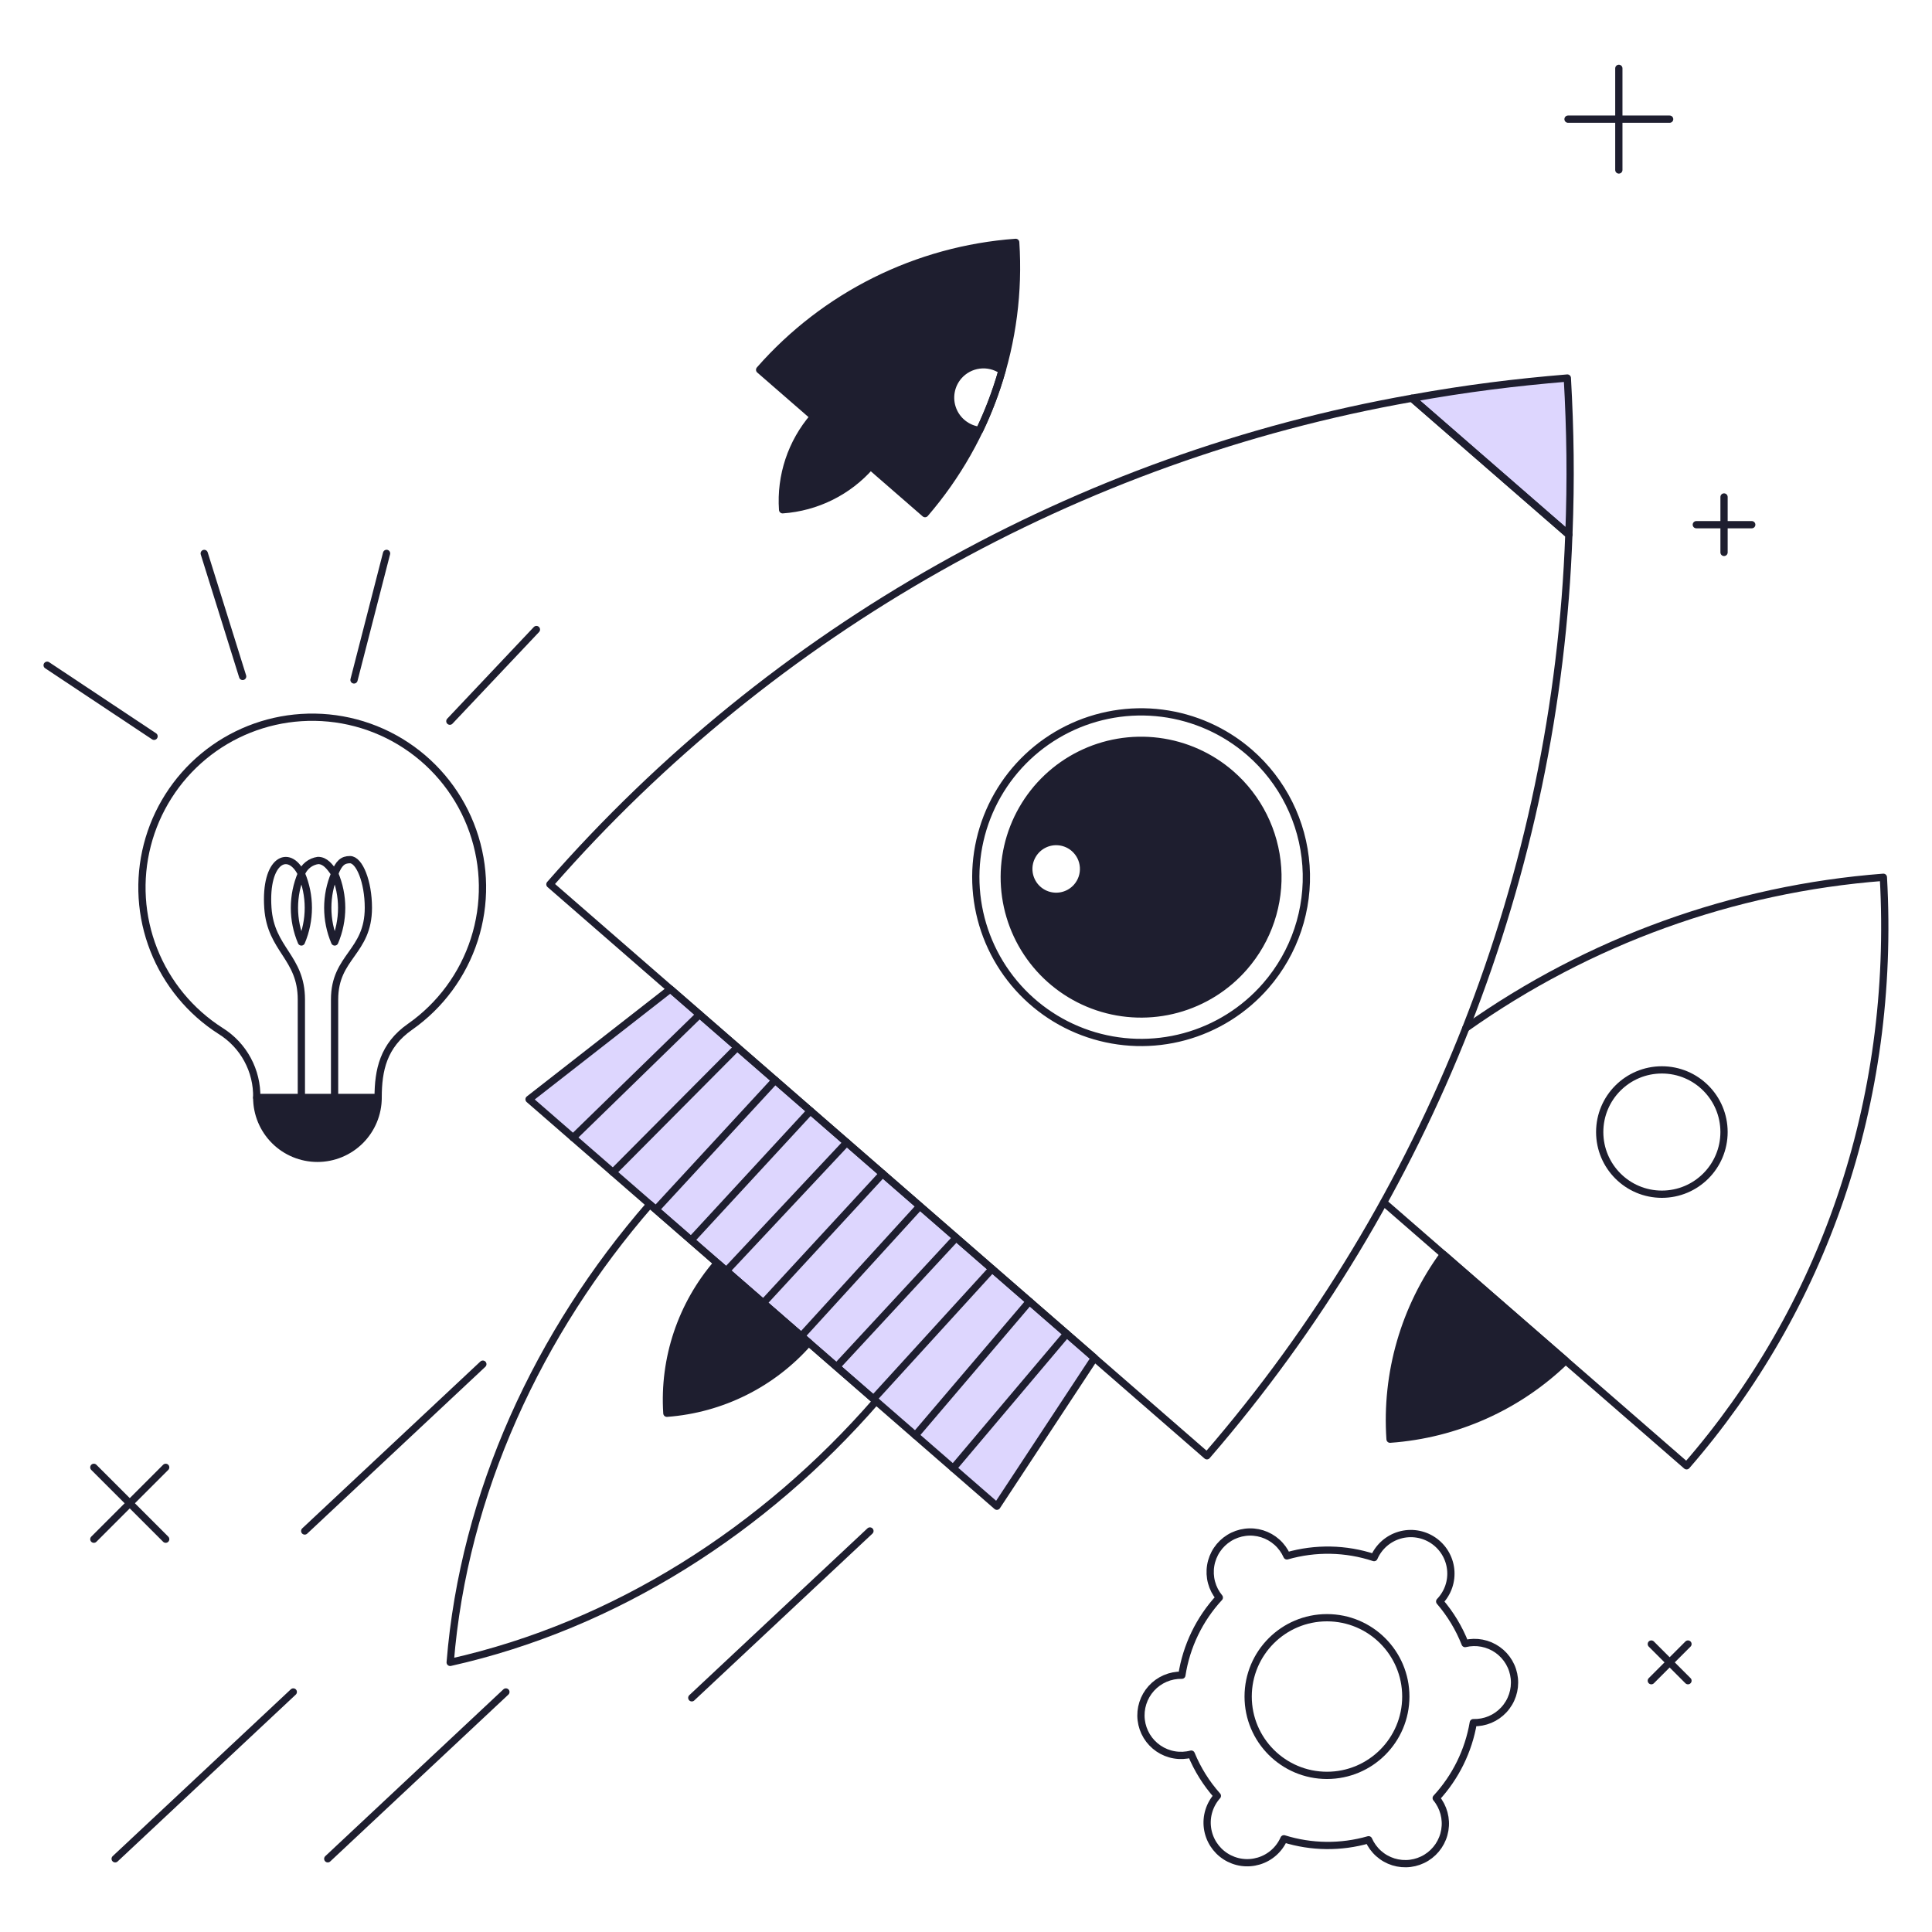 <?xml version="1.0" encoding="UTF-8"?> <svg xmlns="http://www.w3.org/2000/svg" fill="none" viewBox="0.125 0.125 199.75 199.75" height="400" width="400" stroke-width="0.75"><g id="start-up-team--work-start-up-team"><g id="rocket 2"><path id="Vector" fill="#1e1e2f" d="M149.366 129.817C145.333 135.337 143.377 142.103 143.843 148.923C150.662 148.439 157.092 145.565 162 140.806L149.366 129.817Z"></path><path id="Vector_2" stroke="#1e1e2f" stroke-linecap="round" stroke-linejoin="round" d="M149.366 129.817C145.333 135.337 143.377 142.103 143.843 148.923C150.662 148.439 157.092 145.565 162 140.806L149.366 129.817Z"></path><path id="Vector_3" stroke="#1e1e2f" stroke-linecap="round" stroke-linejoin="round" d="M143.207 124.46L174.5 151.675C188.509 135.569 196.164 114.197 194.848 90.827C179.311 92.021 164.39 97.413 151.679 106.427"></path><path id="Vector_4" stroke="#1e1e2f" stroke-linecap="round" stroke-linejoin="round" d="M171.946 123.595C175.496 123.595 178.373 120.718 178.373 117.168C178.373 113.618 175.496 110.741 171.946 110.741C168.397 110.741 165.519 113.618 165.519 117.168C165.519 120.718 168.397 123.595 171.946 123.595Z"></path></g><g id="rocket 3"><path id="Vector_5" fill="#1e1e2f" d="M84.239 43.207C81.946 45.867 80.796 49.326 81.039 52.83C84.543 52.586 87.808 50.969 90.126 48.33L84.239 43.207Z"></path><path id="Vector_6" stroke="#1e1e2f" stroke-linecap="round" stroke-linejoin="round" d="M84.239 43.207C81.946 45.867 80.796 49.326 81.039 52.83C84.543 52.586 87.808 50.969 90.126 48.33L84.239 43.207Z"></path><path id="Vector_7" fill="#1e1e2f" d="M103.726 38.431C104.925 34.123 105.402 29.647 105.139 25.183C94.927 25.928 85.417 30.66 78.664 38.358L95.764 53.229C98.024 50.63 99.921 47.737 101.403 44.629C100.891 44.567 100.4 44.389 99.967 44.11C99.533 43.83 99.169 43.456 98.901 43.015C98.634 42.574 98.47 42.078 98.422 41.564C98.374 41.051 98.443 40.533 98.624 40.05C98.805 39.567 99.094 39.132 99.468 38.777C99.842 38.422 100.291 38.156 100.783 38C101.274 37.844 101.795 37.801 102.305 37.876C102.816 37.95 103.302 38.139 103.729 38.429L103.726 38.431Z"></path><path id="Vector_8" stroke="#1e1e2f" stroke-linecap="round" stroke-linejoin="round" d="M105.139 25.183C94.927 25.928 85.417 30.66 78.664 38.358L95.764 53.229C102.447 45.472 105.814 35.4 105.139 25.183V25.183Z"></path><path id="Vector_9" stroke="#1e1e2f" stroke-linecap="round" stroke-linejoin="round" d="M99.24 39.007C98.835 39.474 98.565 40.042 98.459 40.651C98.352 41.259 98.413 41.886 98.635 42.462C98.857 43.039 99.231 43.544 99.719 43.924C100.206 44.304 100.787 44.545 101.4 44.62C102.351 42.628 103.129 40.558 103.726 38.433C103.038 37.962 102.201 37.76 101.374 37.866C100.547 37.972 99.787 38.378 99.24 39.007Z"></path></g><g id="cog"><path id="Vector_10" stroke="#1e1e2f" stroke-linecap="round" stroke-linejoin="round" d="M151.6 170.05C150.975 168.463 150.088 166.993 148.975 165.701C149.396 165.264 149.715 164.74 149.912 164.167C150.108 163.593 150.176 162.983 150.111 162.38C150.046 161.777 149.849 161.196 149.535 160.677C149.221 160.158 148.796 159.715 148.292 159.378C147.788 159.041 147.216 158.819 146.617 158.727C146.017 158.635 145.405 158.676 144.823 158.846C144.241 159.017 143.704 159.313 143.248 159.714C142.793 160.115 142.432 160.61 142.189 161.166C139.272 160.202 136.132 160.141 133.18 160.99C132.941 160.448 132.589 159.964 132.147 159.57C131.706 159.175 131.185 158.88 130.619 158.704C130.054 158.529 129.457 158.476 128.87 158.55C128.282 158.624 127.718 158.823 127.214 159.134C126.71 159.444 126.278 159.859 125.948 160.351C125.618 160.843 125.397 161.399 125.3 161.983C125.203 162.567 125.232 163.165 125.386 163.737C125.54 164.309 125.814 164.841 126.191 165.298C124.13 167.529 122.782 170.324 122.318 173.326C121.725 173.314 121.137 173.429 120.592 173.664C120.048 173.899 119.56 174.248 119.161 174.687C118.763 175.127 118.464 175.646 118.284 176.211C118.103 176.776 118.046 177.373 118.116 177.962C118.186 178.551 118.382 179.118 118.689 179.625C118.997 180.131 119.41 180.566 119.9 180.9C120.39 181.234 120.947 181.459 121.531 181.559C122.115 181.66 122.715 181.634 123.288 181.483C123.938 183.063 124.851 184.522 125.988 185.798C125.588 186.245 125.289 186.773 125.113 187.346C124.936 187.919 124.886 188.524 124.966 189.118C125.046 189.713 125.254 190.283 125.575 190.789C125.897 191.295 126.324 191.726 126.828 192.051C127.332 192.376 127.901 192.588 128.494 192.672C129.088 192.756 129.693 192.71 130.268 192.538C130.842 192.366 131.372 192.071 131.822 191.674C132.271 191.277 132.629 190.787 132.871 190.238C135.717 191.126 138.761 191.16 141.626 190.338C141.865 190.88 142.217 191.364 142.659 191.758C143.1 192.153 143.622 192.448 144.187 192.624C144.752 192.799 145.349 192.852 145.936 192.778C146.524 192.704 147.088 192.505 147.593 192.194C148.097 191.884 148.528 191.469 148.858 190.977C149.188 190.486 149.409 189.929 149.506 189.345C149.603 188.761 149.574 188.163 149.42 187.591C149.266 187.019 148.992 186.487 148.615 186.03C150.623 183.857 151.955 181.147 152.451 178.23C153.041 178.247 153.628 178.137 154.173 177.909C154.717 177.68 155.207 177.338 155.608 176.905C156.01 176.472 156.314 175.958 156.501 175.398C156.688 174.838 156.753 174.244 156.692 173.657C156.631 173.07 156.445 172.502 156.147 171.992C155.849 171.483 155.445 171.043 154.963 170.701C154.481 170.36 153.932 170.126 153.352 170.014C152.772 169.903 152.175 169.916 151.601 170.054L151.6 170.05Z"></path><path id="Vector_11" stroke="#1e1e2f" stroke-linecap="round" stroke-linejoin="round" d="M137.322 183.681C141.823 183.681 145.472 180.032 145.472 175.531C145.472 171.03 141.823 167.381 137.322 167.381C132.821 167.381 129.172 171.03 129.172 175.531C129.172 180.032 132.821 183.681 137.322 183.681Z"></path></g><g id="rocket 1"><g id="Group"><path id="Vector_12" fill="#ddd6fe" d="M69.434 102.381L54.824 113.783L103.193 155.855L113.288 140.525L69.434 102.381Z"></path><path id="Vector_13" stroke="#1e1e2f" stroke-linecap="round" stroke-linejoin="round" d="M69.434 102.381L54.824 113.783L103.193 155.855L113.288 140.525L69.434 102.381Z"></path><g id="Group_2"><path id="Vector_14" stroke="#1e1e2f" stroke-linecap="round" stroke-linejoin="round" d="M79.04 134.846L91.381 121.471"></path><path id="Vector_15" stroke="#1e1e2f" stroke-linecap="round" stroke-linejoin="round" d="M75.219 131.522L87.669 118.242"></path><path id="Vector_16" stroke="#1e1e2f" stroke-linecap="round" stroke-linejoin="round" d="M71.573 128.351L83.915 114.977"></path><path id="Vector_17" stroke="#1e1e2f" stroke-linecap="round" stroke-linejoin="round" d="M67.986 125.124L80.273 111.809"></path><path id="Vector_18" stroke="#1e1e2f" stroke-linecap="round" stroke-linejoin="round" d="M63.5 121.329L76.353 108.4"></path><path id="Vector_19" stroke="#1e1e2f" stroke-linecap="round" stroke-linejoin="round" d="M59.378 117.744L72.455 105.009"></path><path id="Vector_20" stroke="#1e1e2f" stroke-linecap="round" stroke-linejoin="round" d="M98.675 151.925L110.415 138.027"></path><path id="Vector_21" stroke="#1e1e2f" stroke-linecap="round" stroke-linejoin="round" d="M94.766 148.525L106.563 134.676"></path><path id="Vector_22" stroke="#1e1e2f" stroke-linecap="round" stroke-linejoin="round" d="M90.477 144.716L102.7 131.316"></path><path id="Vector_23" stroke="#1e1e2f" stroke-linecap="round" stroke-linejoin="round" d="M86.637 141.414L98.988 128.087"></path><path id="Vector_24" stroke="#1e1e2f" stroke-linecap="round" stroke-linejoin="round" d="M82.973 138.264L95.235 124.823"></path></g></g><path id="Vector_25" fill="#ddd6fe" d="M162.331 55.41C162.558 49.675 162.476 44.592 162.173 39.21C156.819 39.654 151.763 40.278 146.103 41.3L162.331 55.41Z"></path><path id="Vector_26" stroke="#1e1e2f" stroke-linecap="round" stroke-linejoin="round" d="M162.331 55.41C162.558 49.675 162.476 44.592 162.173 39.21C156.819 39.654 151.763 40.278 146.103 41.3L162.331 55.41Z"></path><path id="Vector_27" stroke="#1e1e2f" stroke-linecap="round" stroke-linejoin="round" d="M146.1 41.3C111.535 47.408 80.093 65.138 56.98 91.555L124.908 150.639C147.867 124.088 161.069 90.492 162.328 55.414L146.1 41.3Z"></path><path id="Vector_28" stroke="#1e1e2f" stroke-linecap="round" stroke-linejoin="round" d="M67.314 124.647C55.814 137.868 48.068 154.513 46.67 172C63.812 168.17 79.17 158.246 90.703 144.993L67.314 124.647Z"></path><path id="Vector_29" fill="#1e1e2f" d="M74.282 130.708C70.576 135.003 68.705 140.581 69.073 146.242C74.73 145.821 79.995 143.195 83.735 138.93L74.282 130.708Z"></path><path id="Vector_30" stroke="#1e1e2f" stroke-linecap="round" stroke-linejoin="round" d="M74.282 130.708C70.576 135.003 68.705 140.581 69.073 146.242C74.73 145.821 79.995 143.195 83.735 138.93L74.282 130.708Z"></path><path id="Vector_31" stroke="#1e1e2f" stroke-linecap="round" stroke-linejoin="round" d="M129.319 77.92C126.768 75.702 123.617 74.29 120.264 73.862C116.911 73.435 113.506 74.011 110.481 75.519C107.455 77.027 104.945 79.398 103.267 82.332C101.589 85.266 100.818 88.633 101.054 92.005C101.289 95.377 102.518 98.604 104.587 101.277C106.656 103.95 109.472 105.95 112.677 107.023C115.883 108.096 119.334 108.195 122.596 107.306C125.857 106.418 128.782 104.582 131 102.031C133.974 98.611 135.468 94.149 135.152 89.627C134.837 85.106 132.739 80.895 129.319 77.92V77.92Z"></path><path id="Vector_32" fill="#1e1e2f" d="M127.388 80.14C125.277 78.304 122.668 77.135 119.893 76.781C117.117 76.427 114.298 76.904 111.794 78.152C109.289 79.4 107.211 81.362 105.822 83.791C104.433 86.22 103.795 89.006 103.989 91.798C104.184 94.589 105.201 97.26 106.914 99.473C108.626 101.686 110.957 103.342 113.61 104.231C116.263 105.119 119.121 105.201 121.821 104.466C124.52 103.731 126.942 102.211 128.778 100.1C129.997 98.698 130.929 97.07 131.519 95.308C132.109 93.546 132.346 91.686 132.217 89.832C132.088 87.979 131.595 86.169 130.766 84.506C129.938 82.843 128.79 81.359 127.388 80.14V80.14ZM111.459 91.822C111.092 92.244 110.607 92.548 110.067 92.695C109.527 92.843 108.956 92.826 108.425 92.649C107.894 92.471 107.428 92.14 107.085 91.697C106.743 91.254 106.539 90.72 106.5 90.162C106.461 89.603 106.589 89.046 106.867 88.56C107.145 88.074 107.561 87.681 108.062 87.432C108.563 87.182 109.126 87.087 109.682 87.158C110.237 87.229 110.759 87.463 111.181 87.83C111.461 88.074 111.691 88.371 111.857 88.703C112.023 89.036 112.121 89.398 112.147 89.768C112.173 90.139 112.125 90.511 112.007 90.864C111.889 91.216 111.703 91.542 111.459 91.822V91.822Z"></path><path id="Vector_33" stroke="#1e1e2f" stroke-linecap="round" stroke-linejoin="round" d="M127.388 80.14C125.277 78.304 122.668 77.135 119.893 76.781C117.117 76.427 114.298 76.904 111.794 78.152C109.289 79.4 107.211 81.362 105.822 83.791C104.433 86.22 103.795 89.006 103.989 91.798C104.184 94.589 105.201 97.26 106.914 99.473C108.626 101.686 110.957 103.342 113.61 104.231C116.263 105.119 119.121 105.201 121.821 104.466C124.52 103.731 126.942 102.211 128.778 100.1C129.997 98.698 130.929 97.07 131.519 95.308C132.109 93.546 132.346 91.686 132.217 89.832C132.088 87.979 131.595 86.169 130.766 84.506C129.938 82.843 128.79 81.359 127.388 80.14V80.14Z"></path><path id="Vector_34" stroke="#1e1e2f" stroke-linecap="round" stroke-linejoin="round" d="M111.181 87.83C110.759 87.463 110.237 87.229 109.682 87.158C109.126 87.087 108.563 87.182 108.062 87.432C107.561 87.681 107.145 88.074 106.867 88.56C106.589 89.046 106.461 89.603 106.5 90.162C106.539 90.72 106.743 91.254 107.085 91.697C107.428 92.14 107.894 92.471 108.425 92.649C108.956 92.826 109.527 92.843 110.067 92.695C110.607 92.548 111.092 92.244 111.459 91.822C111.703 91.542 111.889 91.216 112.007 90.864C112.125 90.511 112.173 90.139 112.147 89.768C112.121 89.398 112.023 89.036 111.857 88.703C111.691 88.371 111.461 88.074 111.181 87.83Z"></path></g><g id="effect"><path id="Vector_35" stroke="#1e1e2f" stroke-linecap="round" stroke-linejoin="round" d="M30.448 175.058L12.032 192.306"></path><path id="Vector_36" stroke="#1e1e2f" stroke-linecap="round" stroke-linejoin="round" d="M50.047 141.165L31.631 158.414"></path><path id="Vector_37" stroke="#1e1e2f" stroke-linecap="round" stroke-linejoin="round" d="M90.067 158.414L71.65 175.662"></path><path id="Vector_38" stroke="#1e1e2f" stroke-linecap="round" stroke-linejoin="round" d="M52.429 175.058L34.013 192.306"></path></g><g id="light bulb"><path id="Vector_39" stroke="#1e1e2f" stroke-linecap="round" stroke-linejoin="round" d="M31.26 74.315C27.558 74.555 24.026 75.959 21.169 78.326C18.312 80.694 16.277 83.903 15.353 87.497C14.43 91.09 14.665 94.883 16.026 98.335C17.387 101.786 19.804 104.719 22.932 106.715C24.1 107.441 25.059 108.458 25.714 109.667C26.369 110.876 26.699 112.234 26.669 113.609H39.221C39.221 110.757 39.76 108.221 42.499 106.299C45.647 104.097 47.988 100.925 49.165 97.267C50.342 93.609 50.289 89.667 49.015 86.043C47.742 82.418 45.316 79.309 42.111 77.192C38.905 75.074 35.094 74.064 31.26 74.315V74.315Z"></path><path id="Vector_40" fill="#1e1e2f" d="M26.669 113.61C26.669 115.275 27.33 116.871 28.507 118.048C29.684 119.225 31.28 119.886 32.945 119.886C34.609 119.886 36.206 119.225 37.383 118.048C38.56 116.871 39.221 115.275 39.221 113.61H26.669Z"></path><path id="Vector_41" stroke="#1e1e2f" stroke-linecap="round" stroke-linejoin="round" d="M26.669 113.61C26.669 115.275 27.33 116.871 28.507 118.048C29.684 119.225 31.28 119.886 32.945 119.886C34.609 119.886 36.206 119.225 37.383 118.048C38.56 116.871 39.221 115.275 39.221 113.61H26.669Z"></path><g id="Group_3"><path id="Vector_42" stroke="#1e1e2f" stroke-linecap="round" stroke-linejoin="round" d="M31.285 90.456C30.811 91.572 30.566 92.773 30.566 93.986C30.566 95.198 30.811 96.399 31.285 97.515C31.759 96.399 32.004 95.198 32.004 93.986C32.004 92.773 31.759 91.572 31.285 90.456V90.456Z"></path><path id="Vector_43" stroke="#1e1e2f" stroke-linecap="round" stroke-linejoin="round" d="M34.731 90.456C34.257 91.572 34.013 92.773 34.013 93.986C34.013 95.198 34.257 96.399 34.731 97.515C35.205 96.399 35.45 95.198 35.45 93.986C35.45 92.773 35.205 91.572 34.731 90.456V90.456Z"></path><path id="Vector_44" stroke="#1e1e2f" stroke-linecap="round" stroke-linejoin="round" d="M34.717 113.61V103.466C34.717 98.995 38.211 98.609 38.211 93.985C38.211 91.285 37.278 89.004 36.311 89.004C35.577 89.004 35.157 89.344 34.729 90.456C34.213 89.704 33.741 89.089 33.006 89.089C32.623 89.142 32.261 89.296 31.957 89.537C31.654 89.777 31.421 90.095 31.283 90.456C29.983 87.827 27.483 89.011 27.82 93.985C28.11 98.319 31.283 99.076 31.283 103.466V113.61"></path></g><path id="Vector_45" stroke="#1e1e2f" stroke-linecap="round" stroke-linejoin="round" d="M55.586 65.213L46.636 74.688"></path><path id="Vector_46" stroke="#1e1e2f" stroke-linecap="round" stroke-linejoin="round" d="M40.092 57.34L36.726 70.423"></path><path id="Vector_47" stroke="#1e1e2f" stroke-linecap="round" stroke-linejoin="round" d="M21.24 57.345L25.212 70.062"></path><path id="Vector_48" stroke="#1e1e2f" stroke-linecap="round" stroke-linejoin="round" d="M5 68.905L16.053 76.251"></path></g><g id="elements"><g id="Group_4"><path id="Vector_49" stroke="#1e1e2f" stroke-linecap="round" stroke-linejoin="round" d="M9.827 151.834L17.256 159.263"></path><path id="Vector_50" stroke="#1e1e2f" stroke-linecap="round" stroke-linejoin="round" d="M9.827 159.263L17.256 151.834"></path></g><g id="Group_5"><path id="Vector_51" stroke="#1e1e2f" stroke-linecap="round" stroke-linejoin="round" d="M170.855 170.103L174.645 173.893"></path><path id="Vector_52" stroke="#1e1e2f" stroke-linecap="round" stroke-linejoin="round" d="M170.855 173.893L174.645 170.103"></path></g><g id="Group_6"><path id="Vector_53" stroke="#1e1e2f" stroke-linecap="round" stroke-linejoin="round" d="M162.244 12.445H172.75"></path><path id="Vector_54" stroke="#1e1e2f" stroke-linecap="round" stroke-linejoin="round" d="M167.497 17.699V7.192"></path></g><g id="Group_7"><path id="Vector_55" stroke="#1e1e2f" stroke-linecap="round" stroke-linejoin="round" d="M175.508 54.373H181.239"></path><path id="Vector_56" stroke="#1e1e2f" stroke-linecap="round" stroke-linejoin="round" d="M178.374 57.239V51.508"></path></g></g></g></svg> 